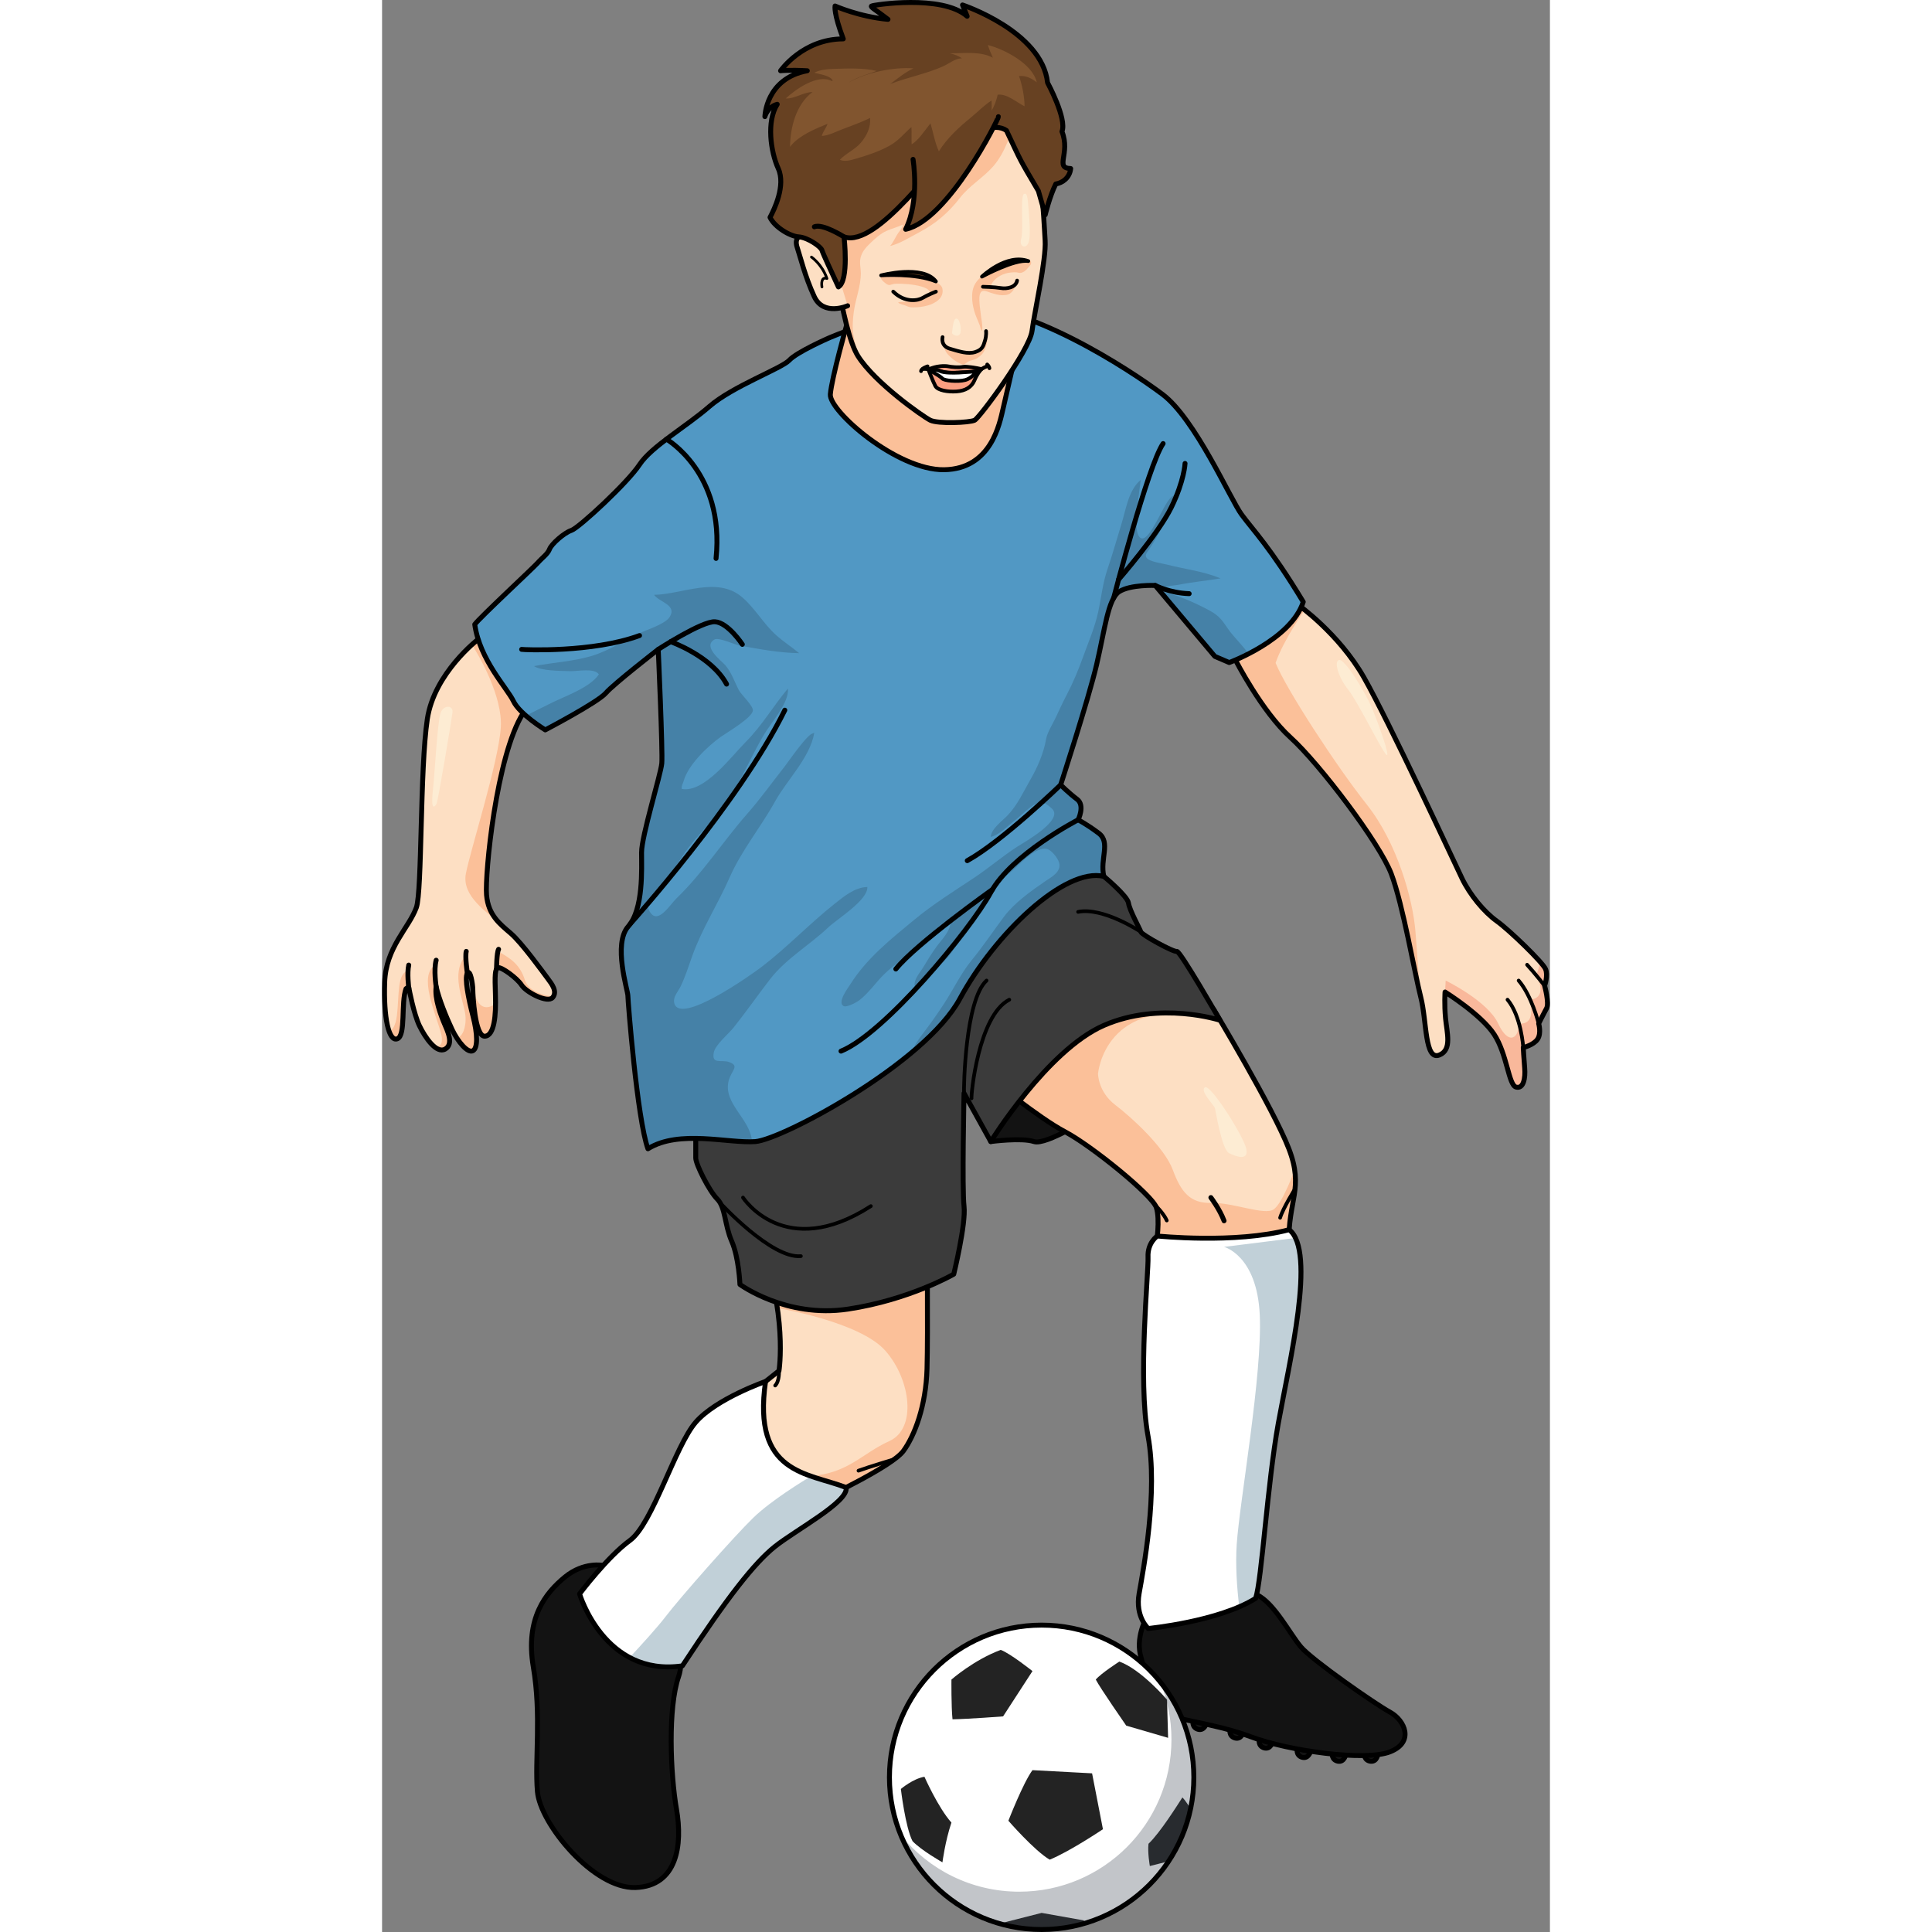 <?xml version="1.0" encoding="utf-8"?>
<!-- Created by: Science Figures, www.sciencefigures.org, Generator: Science Figures Editor -->
<!DOCTYPE svg PUBLIC "-//W3C//DTD SVG 1.1//EN" "http://www.w3.org/Graphics/SVG/1.1/DTD/svg11.dtd">
<svg version="1.1" id="Layer_1" xmlns="http://www.w3.org/2000/svg" xmlns:xlink="http://www.w3.org/1999/xlink" 
	 width="800px" height="800px" viewBox="0 0 236.988 392.046" enable-background="new 0 0 236.988 392.046"
	 xml:space="preserve">
<rect x="0" y="0" width="236.988" height="392.046" fill="#808080" stroke="none"/>
<g>
	<g>
		<path fill="#131313" stroke="#000000" stroke-linecap="round" stroke-linejoin="round" stroke-miterlimit="10" d="M199.46,355.866
			c-0.257-0.064-0.192,1.408,1.152,1.535c1.344,0.129,1.472-1.537,1.472-1.537L199.46,355.866z"/>
		<path fill="#131313" stroke="#000000" stroke-linecap="round" stroke-linejoin="round" stroke-miterlimit="10" d="
			M192.956,355.751c-0.249-0.088-0.324,1.385,1.003,1.639c1.326,0.254,1.61-1.395,1.61-1.395L192.956,355.751z"/>
		<path fill="#131313" stroke="#000000" stroke-linecap="round" stroke-linejoin="round" stroke-miterlimit="10" d="
			M185.851,354.886c-0.241-0.107-0.434,1.355,0.868,1.713c1.303,0.359,1.717-1.26,1.717-1.26L185.851,354.886z"/>
		<path fill="#131313" stroke="#000000" stroke-linecap="round" stroke-linejoin="round" stroke-miterlimit="10" d="
			M178.149,352.987c-0.242-0.107-0.429,1.355,0.874,1.709c1.304,0.354,1.713-1.266,1.713-1.266L178.149,352.987z"/>
		<path fill="#131313" stroke="#000000" stroke-linecap="round" stroke-linejoin="round" stroke-miterlimit="10" d="
			M172.221,350.974c-0.242-0.107-0.429,1.355,0.874,1.711c1.304,0.354,1.713-1.268,1.713-1.268L172.221,350.974z"/>
		<path fill="#131313" stroke="#000000" stroke-linecap="round" stroke-linejoin="round" stroke-miterlimit="10" d="
			M164.714,349.208c-0.242-0.107-0.429,1.355,0.874,1.709c1.304,0.354,1.713-1.266,1.713-1.266L164.714,349.208z"/>
		<path fill="#131313" d="M123.517,231.651c0,0,6.259-0.836,8.761,0c2.504,0.834,11.891-5.215,11.891-5.215l-14.185-15.646
			L123.517,231.651z"/>
		<path fill="#131313" d="M155.016,328.511c0,0-2.226,3.893-0.975,7.926c1.252,4.033-0.556,8.623,2.643,10.57
			c3.198,1.945,11.821,2.502,19.608,5.424c7.788,2.92,23.224,5.006,28.23,3.059c5.006-1.947,3.059-6.396,0-8.066
			c-3.059-1.668-15.804-10.568-18.054-13.211s-5.463-9.004-9.002-10.621C173.929,321.974,161.968,325.591,155.016,328.511z"/>
		<path fill="none" stroke="#000000" stroke-linecap="round" stroke-linejoin="round" stroke-miterlimit="10" d="M155.016,328.511
			c0,0-2.226,3.893-0.975,7.926c1.252,4.033-0.556,8.623,2.643,10.57c3.198,1.945,11.821,2.502,19.608,5.424
			c7.788,2.92,23.224,5.006,28.23,3.059c5.006-1.947,3.059-6.396,0-8.066c-3.059-1.668-15.804-10.568-18.054-13.211
			s-5.463-9.004-9.002-10.621C173.929,321.974,161.968,325.591,155.016,328.511z"/>
		<path fill="#131313" d="M44.888,317.663c0,0-3.906-0.834-7.8,2.365c-3.894,3.197-8.066,8.354-6.397,18.223
			c1.669,9.867,0.278,18.768,0.834,25.305c0.557,6.535,11.403,19.746,19.886,19.469c8.483-0.279,9.595-8.623,8.344-15.854
			s-1.784-20.582,0.43-26.979C62.397,333.794,56.303,320.304,44.888,317.663z"/>
		<path fill="none" stroke="#000000" stroke-linecap="round" stroke-linejoin="round" stroke-miterlimit="10" d="M44.888,317.663
			c0,0-3.906-0.834-7.8,2.365c-3.894,3.197-8.066,8.354-6.397,18.223c1.669,9.867,0.278,18.768,0.834,25.305
			c0.557,6.535,11.403,19.746,19.886,19.469c8.483-0.279,9.595-8.623,8.344-15.854s-1.784-20.582,0.43-26.979
			C62.397,333.794,56.303,320.304,44.888,317.663z"/>
		<path fill="#FDDFC3" d="M19.508,129.723c0,0-8.92,6.834-10.324,16.189c-1.521,10.136-1.044,34.978-2.221,38.235
			c-1.521,4.209-6.198,8.068-6.431,15.201c-0.235,7.133,0.818,12.127,2.571,11.441c1.754-0.684,0.703-7.35,1.754-10.156
			c0.702-0.584,0.637,0.098,0.637,0.098s0.929,4.984,2.076,7.383c1.147,2.398,3.476,5.805,5.249,4.762s0.453-3.684-0.208-5.248
			c-0.66-1.564-1.982-5.006-1.634-7.406c0.557,2.504,2.051,6.189,3.233,8.691c1.182,2.504,3.164,4.834,4.207,4.313
			s0.973-3.408,0.034-7.023c-0.939-3.615-1.738-7.719-1.147-8.691c0.592-0.975,1.113,2.225,1.113,3.303s0.417,9.49,2.399,9.455
			c1.981-0.033,2.329-4.311,2.19-8.377c-0.139-4.068-0.104-5.354,0.556-5.529c0.661-0.174,3.825,2.088,4.764,3.547
			c0.939,1.461,5.285,3.721,6.293,2.504c1.008-1.219-0.174-2.746-1.009-3.859s-5.249-7.232-7.475-9.145
			c-2.225-1.912-4.589-3.686-4.937-7.822c-0.348-4.138,1.957-28.251,7.427-36.863C28.327,133.748,19.508,129.723,19.508,129.723z"/>
		<g>
			<path fill="#FBC099" d="M10.635,212.419c0.745,0.6,1.506,0.857,2.186,0.457c1.773-1.043,0.453-3.684-0.208-5.248
				c-0.66-1.564-1.982-5.006-1.634-7.406c0.174,0.785,0.447,1.689,0.767,2.631c-0.362-1.969-0.616-4.234-0.886-7.016
				c-3.656,1.955,0.101,10.014,1.108,13.865C12.591,212.089,11.531,212.472,10.635,212.419z"/>
			<path fill="#FBC099" d="M28.975,198.858c-0.949-3.021-2.785-4.385-5.473-5.799c-0.421,0.738-0.271,1.981,0.031,3.317
				c0.011-0.004,0.02-0.01,0.031-0.014c0.661-0.174,3.825,2.088,4.764,3.547c0.939,1.461,5.285,3.721,6.293,2.504
				c0.056-0.068,0.104-0.139,0.147-0.209C32.787,202.077,29.681,201.11,28.975,198.858z"/>
			<path fill="#FBC099" d="M3.104,210.79c1.754-0.684,0.703-7.35,1.754-10.156c0.258-0.215,0.412-0.256,0.504-0.227
				c-0.043-1.195-0.058-2.336-0.033-3.326c-2.312,0.119-1.836,5.154-2.31,8.947c-0.278,2.221-0.961,3.035-1.558,3.332
				C1.891,210.509,2.448,211.046,3.104,210.79z"/>
			<path fill="#FBC099" d="M18.418,213.226c1.043-0.521,0.973-3.408,0.034-7.023c-0.939-3.615-1.738-7.719-1.147-8.691
				c0.27-0.443,0.524-0.018,0.722,0.676c-0.225-1.598-0.428-3.143-1.025-4.307c-3.202,3.557-0.428,9.067-0.094,12.149
				c0.249,2.295-0.641,4.75-1.846,4.436C16.198,212.278,17.598,213.634,18.418,213.226z"/>
			<path fill="#FBC099" d="M18.401,200.423c0.01,0.146,0.017,0.281,0.017,0.391c0,1.078,0.417,9.49,2.399,9.455
				c1.697-0.029,2.193-3.172,2.214-6.629c-1.137,0.9-2.646,1.256-3.657-0.486C18.9,202.333,18.61,201.397,18.401,200.423z"/>
		</g>
		<path fill="#FBC099" d="M21.199,181.587c-0.348-4.138,1.957-28.251,7.427-36.863c-0.3-10.976-9.118-15.001-9.118-15.001
			s-0.505,0.388-1.289,1.099c1.58,2.327,6.253,10.626,5.882,16.735c-0.423,6.991-6.258,25.21-7.101,29.765
			c-0.841,4.54,4.284,7.739,7.094,10.277C22.642,186.173,21.439,184.443,21.199,181.587z"/>
		<path fill="#FDDFC3" d="M173.178,133.928c0,0,5.34,10.458,11.181,15.743s18.079,21.416,20.442,27.675
			c2.364,6.258,4.729,20.165,5.98,25.032c1.251,4.867,0.745,12.992,3.814,11.691c2.539-1.076,1.491-4.465,1.213-7.385
			s-0.105-5.381-0.105-5.381s7.315,4.551,9.958,8.584c2.643,4.031,2.919,10.289,4.449,10.707s1.923-1.859,1.751-3.855
			c-0.171-1.996-0.285-4.162-0.285-4.162s2.109-0.514,2.907-1.711c0.799-1.197,0.219-3.148,0.219-3.148s1.036-2.098,1.606-3.123
			s-0.398-4.561-0.398-4.561s0.741-2.111,0.171-3.422s-7.243-7.811-9.865-9.691c-2.622-1.882-5.474-5.359-7.069-8.667
			c-1.597-3.307-14.798-31.816-19.908-40.786c-5.111-8.97-13.455-14.811-13.455-14.811S175.904,125.485,173.178,133.928z"/>
		<g>
			<path fill="#F9B89B" d="M230.11,220.595c1.53,0.418,1.923-1.859,1.751-3.855c-0.171-1.996-0.285-4.162-0.285-4.162
				s2.109-0.514,2.907-1.711c0.799-1.197,0.219-3.148,0.219-3.148s1.036-2.098,1.606-3.123s-0.398-4.561-0.398-4.561
				s0.741-2.111,0.171-3.422c-0.121-0.279-0.532-0.805-1.11-1.459c-0.085,1.061-0.536,2.031-0.771,2.75
				c1.574,3.035,0.958,4.693-1.212,4.961c0.761,4.131-0.495,4.93-2.349,4.854c0.146,2.854-2.012,4.609-4.145,0
				s-10.662-8.742-10.662-8.742l-0.13,2.328c0,0,7.315,4.551,9.958,8.584C228.304,213.919,228.58,220.177,230.11,220.595z"/>
			<path fill="#FBC099" d="M210.781,202.378c0.035,0.135,0.067,0.273,0.1,0.414c-0.458-2.697-0.648-7.049-1.177-13.696
				c-0.533-6.702-3.732-18.087-9.863-25.816c-6.131-7.73-16.393-23.457-18.525-28.761c1.6-4.637,5.9-10.767,5.901-10.768
				c-0.677-0.541-1.152-0.891-1.341-1.027c-2.071,1.007-4.273,2.076-6.486,3.149c-2.489,1.777-5.026,4.385-6.212,8.055
				c0,0,5.34,10.458,11.181,15.743s18.079,21.416,20.442,27.675C207.165,183.604,209.529,197.511,210.781,202.378z"/>
		</g>
		<path fill="none" stroke="#000000" stroke-linecap="round" stroke-linejoin="round" stroke-miterlimit="10" d="M19.508,129.723
			c0,0-8.92,6.834-10.324,16.189c-1.521,10.136-1.044,34.978-2.221,38.235c-1.521,4.209-6.198,8.068-6.431,15.201
			c-0.235,7.133,0.818,12.127,2.571,11.441c1.754-0.684,0.703-7.35,1.754-10.156c0.702-0.584,0.637,0.098,0.637,0.098
			s0.929,4.984,2.076,7.383c1.147,2.398,3.476,5.805,5.249,4.762s0.453-3.684-0.208-5.248c-0.66-1.564-1.982-5.006-1.634-7.406
			c0.557,2.504,2.051,6.189,3.233,8.691c1.182,2.504,3.164,4.834,4.207,4.313s0.973-3.408,0.034-7.023
			c-0.939-3.615-1.738-7.719-1.147-8.691c0.592-0.975,1.113,2.225,1.113,3.303s0.417,9.49,2.399,9.455
			c1.981-0.033,2.329-4.311,2.19-8.377c-0.139-4.068-0.104-5.354,0.556-5.529c0.661-0.174,3.825,2.088,4.764,3.547
			c0.939,1.461,5.285,3.721,6.293,2.504c1.008-1.219-0.174-2.746-1.009-3.859s-5.249-7.232-7.475-9.145
			c-2.225-1.912-4.589-3.686-4.937-7.822c-0.348-4.138,1.957-28.251,7.427-36.863C28.327,133.748,19.508,129.723,19.508,129.723z"/>
		<path fill="none" stroke="#000000" stroke-linecap="round" stroke-linejoin="round" stroke-miterlimit="10" d="M5.413,200.435
			c0,0-0.373-2.979,0-4.598"/>
		<path fill="none" stroke="#000000" stroke-linecap="round" stroke-linejoin="round" stroke-miterlimit="10" d="M10.978,200.222
			c0,0-0.536-3.396,0-5.373"/>
		<path fill="none" stroke="#000000" stroke-linecap="round" stroke-linejoin="round" stroke-miterlimit="10" d="M17.305,197.511
			c0,0-0.497-3.356-0.221-4.452"/>
		<path fill="none" stroke="#000000" stroke-linecap="round" stroke-linejoin="round" stroke-miterlimit="10" d="M23.23,196.634
			c0,0,0.018-3.288,0.413-3.999"/>
		<path fill="none" stroke="#000000" stroke-linecap="round" stroke-linejoin="round" stroke-miterlimit="10" d="M173.178,133.928
			c0,0,5.34,10.458,11.181,15.743s18.079,21.416,20.442,27.675c2.364,6.258,4.729,20.165,5.98,25.032
			c1.251,4.867,0.745,12.992,3.814,11.691c2.539-1.076,1.491-4.465,1.213-7.385s-0.105-5.381-0.105-5.381s7.315,4.551,9.958,8.584
			c2.643,4.031,2.919,10.289,4.449,10.707s1.923-1.859,1.751-3.855c-0.171-1.996-0.285-4.162-0.285-4.162s2.109-0.514,2.907-1.711
			c0.799-1.197,0.219-3.148,0.219-3.148s1.036-2.098,1.606-3.123s-0.398-4.561-0.398-4.561s0.741-2.111,0.171-3.422
			s-7.243-7.811-9.865-9.691c-2.622-1.882-5.474-5.359-7.069-8.667c-1.597-3.307-14.798-31.816-19.908-40.786
			c-5.111-8.97-13.455-14.811-13.455-14.811S175.904,125.485,173.178,133.928z"/>
		
			<path fill="none" stroke="#000000" stroke-width="0.75" stroke-linecap="round" stroke-linejoin="round" stroke-miterlimit="10" d="
			M231.576,212.577c0,0-0.396-6.379-3.194-9.719"/>
		
			<path fill="none" stroke="#000000" stroke-width="0.75" stroke-linecap="round" stroke-linejoin="round" stroke-miterlimit="10" d="
			M234.702,207.718c0,0-1.409-5.672-4.063-8.742"/>
		
			<path fill="none" stroke="#000000" stroke-width="0.75" stroke-linecap="round" stroke-linejoin="round" stroke-miterlimit="10" d="
			M235.91,200.034c0,0-1.93-2.5-3.556-4.262"/>
		<path fill="none" stroke="#000000" stroke-linecap="round" stroke-linejoin="round" stroke-miterlimit="10" d="M123.517,231.651
			c0,0,6.259-0.836,8.761,0c2.504,0.834,11.891-5.215,11.891-5.215l-14.185-15.646L123.517,231.651z"/>
		<path fill="#FDDFC3" d="M110.584,251.05c0,0,0.208,19.191,0,26.701c-0.209,7.51-2.503,13.559-4.798,16.688
			c-2.295,3.129-16.062,9.596-16.062,9.596s-18.671,1.037-16.271-20.234c7.092-5.631,7.092-5.631,7.092-5.631
			s1.877-11.682-4.172-27.119C92.644,235.405,110.584,251.05,110.584,251.05z"/>
		<path fill="#FBC099" d="M80.215,265.429L80.215,265.429c0.001,0,16.7,2.762,21.896,8.641c5.197,5.879,6.439,15.826,0.844,18.35
			c-5.595,2.525-8.256,6.5-15.982,7.111c-2.904,0.229-4.318,1.506-4.952,3.008c3.933,1.699,7.702,1.496,7.702,1.496
			s13.767-6.467,16.062-9.596c2.294-3.129,4.589-9.178,4.798-16.688c0.208-7.51,0-26.701,0-26.701s-1.937-1.68-5.1-3.389
			c-8.945,2.525-19.148,5.381-27.564,7.773C79.069,259.089,79.784,262.462,80.215,265.429z"/>
		<path fill="none" stroke="#000000" stroke-linecap="round" stroke-linejoin="round" stroke-miterlimit="10" d="M110.584,251.05
			c0,0,0.208,19.191,0,26.701c-0.209,7.51-2.503,13.559-4.798,16.688c-2.295,3.129-16.062,9.596-16.062,9.596
			s-18.671,1.037-16.271-20.234c7.092-5.631,7.092-5.631,7.092-5.631s1.877-11.682-4.172-27.119
			C92.644,235.405,110.584,251.05,110.584,251.05z"/>
		<path fill="#FDDFC3" d="M123.517,218.88c0,0,9.679,7.949,15.062,10.777c5.382,2.828,17.688,12.84,18.523,15.344
			c0.834,2.504,0,7.51,0,7.51s10.43,15.02,26.909,0c-0.209-8.971,3.129-11.264,0-19.4c-3.129-8.135-15.227-28.234-15.227-28.234
			l-17.523-9.104l-23.989,7.092L123.517,218.88z"/>
		<path fill="#FBC099" d="M185.185,237.39c-0.038,0.107-2.407,6.678-4.226,8c-1.834,1.334-8.334-1.418-12.669-1.293
			c-4.335,0.127-6.169-2.225-7.836-6.717s-8.169-10.494-11.669-13.162c-3.501-2.666-3.501-6.334-3.501-6.334
			s1.32-16.168,22.915-11.336c-13.413-10.17-30.498-5-30.498-5l-12.858,18.402c2.833,2.264,9.569,7.52,13.735,9.707
			c5.382,2.828,17.688,12.84,18.523,15.344c0.834,2.504,0,7.51,0,7.51s10.43,15.02,26.909,0
			C183.844,245.337,185.937,242.427,185.185,237.39z"/>
		<path fill="none" stroke="#000000" stroke-linecap="round" stroke-linejoin="round" stroke-miterlimit="10" d="M123.517,218.88
			c0,0,9.679,7.949,15.062,10.777c5.382,2.828,17.688,12.84,18.523,15.344c0.834,2.504,0,7.51,0,7.51s10.43,15.02,26.909,0
			c-0.209-8.971,3.129-11.264,0-19.4c-3.129-8.135-15.227-28.234-15.227-28.234l-17.523-9.104l-23.989,7.092L123.517,218.88z"/>
		<path fill="#3B3B3B" d="M146.463,177.832c0,0,4.798,3.963,5.006,5.423c0.209,1.461,2.295,5.216,2.504,5.841
			c0.208,0.626,6.675,4.172,7.301,3.963s8.761,13.977,8.761,13.977s-12.099-3.963-23.571,1.043s-22.946,23.572-22.946,23.572
			l-5.423-9.805c0,0-0.417,19.4,0,22.945c0.417,3.547-2.086,13.768-2.086,13.768s-8.97,5.215-21.486,7.092
			c-12.516,1.879-21.903-5.006-21.903-5.006s-0.208-5.424-1.668-8.762c-1.46-3.336-1.252-6.883-2.92-8.551
			c-1.669-1.67-4.381-7.094-4.381-8.346c0-1.25,0-10.012,0-10.012l39.222-47.979l35.249-5.215L146.463,177.832z"/>
		<path fill="none" stroke="#000000" stroke-linecap="round" stroke-linejoin="round" stroke-miterlimit="10" d="M146.463,177.832
			c0,0,4.798,3.963,5.006,5.423c0.209,1.461,2.295,5.216,2.504,5.841c0.208,0.626,6.675,4.172,7.301,3.963
			s8.761,13.977,8.761,13.977s-12.099-3.963-23.571,1.043s-22.946,23.572-22.946,23.572l-5.423-9.805c0,0-0.417,19.4,0,22.945
			c0.417,3.547-2.086,13.768-2.086,13.768s-8.97,5.215-21.486,7.092c-12.516,1.879-21.903-5.006-21.903-5.006
			s-0.208-5.424-1.668-8.762c-1.46-3.336-1.252-6.883-2.92-8.551c-1.669-1.67-4.381-7.094-4.381-8.346c0-1.25,0-10.012,0-10.012
			l39.222-47.979l35.249-5.215L146.463,177.832z"/>
		<path fill="#FFFFFF" d="M157.319,250.81c0,0-2.026,1.354-1.887,4.273c0.139,2.922-2.1,24.893-0.007,36.297
			s-0.966,27.256-1.801,31.984c-0.834,4.729,1.848,7.092,1.848,7.092s14.284-1.389,21.793-6.117
			c1.252-3.756,2.365-23.086,4.59-35.463c2.225-12.375,7.773-35.027,2.218-39.346C173.094,252.442,157.319,250.81,157.319,250.81z"
			/>
		<path fill="#C1D0D8" d="M170.858,253.021c0,0,6.689,1.697,7.248,13.824c0.56,12.127-4.097,37.836-4.679,46.568
			c-0.27,4.027,0.028,8.727,0.516,12.645c1.194-0.518,2.319-1.088,3.322-1.719c1.252-3.756,2.365-23.086,4.59-35.463
			c2.016-11.215,6.761-30.865,3.5-37.67L170.858,253.021z"/>
		<path fill="none" stroke="#000000" stroke-linecap="round" stroke-linejoin="round" stroke-miterlimit="10" d="M157.319,250.81
			c0,0-2.026,1.354-1.887,4.273c0.139,2.922-2.1,24.893-0.007,36.297s-0.966,27.256-1.801,31.984
			c-0.834,4.729,1.848,7.092,1.848,7.092s14.284-1.389,21.793-6.117c1.252-3.756,2.365-23.086,4.59-35.463
			c2.225-12.375,7.773-35.027,2.218-39.346C173.094,252.442,157.319,250.81,157.319,250.81z"/>
		<path id="changecolor" fill="#5198C4" d="M90.487,68.667c0,0-6.332,2.786-7.852,4.432c-1.52,1.646-11.521,5.298-16.207,9.377
			c-4.685,4.08-11.777,8.132-14.184,11.805s-12.299,12.836-13.819,13.343c-1.52,0.507-4.053,2.787-4.433,3.8
			c-0.38,1.013-1.52,1.772-2.406,2.786c-0.887,1.014-11.764,11.104-12.777,12.498c1.013,7.218,6.584,12.917,7.852,15.577
			c1.267,2.66,6.458,5.826,6.458,5.826s10.639-5.573,12.285-7.472s10.638-8.864,10.638-8.864s0.931,20.819,0.722,23.113
			c-0.208,2.295-4.106,14.758-4.106,18.096c0,3.337,0.417,11.473-2.711,15.019c-3.129,3.545-0.066,12.987-0.066,14.03
			s1.885,25.031,4.071,31.08c6.358-3.963,16.371-1.043,21.795-1.459c5.423-0.418,34.418-15.854,41.511-28.996
			c7.093-13.142,21.277-26.701,29.204-24.823c-0.835-3.547,1.46-6.884-1.043-8.762c-2.504-1.877-4.172-2.712-4.172-2.712
			s1.46-2.92-0.209-4.172c-1.669-1.251-3.338-2.92-3.338-2.92s5.633-17.314,7.302-24.406c1.668-7.092,2.294-13.35,4.589-14.811
			c2.294-1.46,7.301-1.251,7.301-1.251l12.099,14.394l2.921,1.251c0,0,12.516-4.589,15.019-12.308
			c-6.675-11.056-10.222-14.602-12.516-17.73c-2.295-3.129-9.387-19.4-16.063-24.406c-6.675-5.006-27.952-18.982-41.719-17.939
			C102.866,63.103,90.487,68.667,90.487,68.667z"/>
		<path opacity="0.15" d="M171.657,127.598c-1.123-1.623-1.74-2.621-3.633-3.648c-2.58-1.399-5.637-2.799-8.467-3.553
			c-0.797-0.212-2.048-0.239-1.3-0.965c0.541-0.526,2.687-0.632,3.391-0.772c2.782-0.554,5.761-0.833,8.497-1.291
			c-3.512-1.472-7.144-1.839-10.814-2.789c-0.897-0.232-3.583-0.581-4.163-1.348c-0.429-0.567-0.046-0.956,0.332-1.522
			c1.067-1.6,2.094-3.214,2.817-5.048c0.779-1.969,2.637-4.008,2.436-6.186c-1.281,0.482-2.519,3.479-3.183,4.596
			c-0.599,1.007-2.712,5.535-3.942,3.806c-0.887-1.247-0.472-4.332-0.352-5.739c0.164-1.927,0.422-3.88,0.675-5.759
			c-2.479,2.031-3.006,6.015-3.9,8.898c-0.951,3.066-1.798,6.158-2.839,9.196c-0.975,2.839-1.269,5.798-1.9,8.717
			c-0.692,3.193-1.97,6.059-3.063,9.111c-0.938,2.624-1.998,5.162-3.287,7.63c-0.804,1.54-1.538,3.116-2.268,4.692
			c-0.638,1.377-1.701,2.932-1.964,4.428c-0.49,2.795-1.716,5.636-3.176,8.164c-1.468,2.545-2.564,5.076-4.612,7.232
			c-1.037,1.093-3.329,2.718-3.428,4.369c1.638-0.301,3.499-2.28,4.814-3.271c1.403-1.057,3.289-3.208,4.995-3.677
			c0.889-0.245,1.975,0.608,2.637,1.25c2.385,2.316-5.53,6.707-7.057,7.691c-3.055,1.967-5.804,4.358-8.839,6.365
			c-4.079,2.698-8.244,5.31-12.022,8.427c-4.775,3.94-9.685,7.831-13.027,13.136c-0.448,0.713-2.674,3.621-1.406,4.395
			c0.641,0.391,2.724-0.764,3.199-1.127c1.946-1.486,3.409-3.701,5.162-5.396c1.82-1.762,3.962-3.117,5.876-4.766
			c1.581-1.363,2.947-2.929,4.516-4.301c0.703-0.614,1.917-1.938,2.967-1.718c0.258,1.877-1.838,3.92-2.825,5.277
			c-0.99,1.357-1.81,2.723-2.675,4.163c-0.657,1.094-1.997,2.484-1.752,3.861c1.86-0.361,3.881-3.131,5.256-4.359
			c1.943-1.741,3.374-4.071,4.626-6.34c1.258-2.278,2.748-4.495,4.325-6.566c0.833-1.094,1.392-2.294,2.346-3.305
			c1.288-1.364,2.799-2.384,4.139-3.661c1.304-1.243,3.994-4.006,6.066-3.641c0.962,0.17,2.26,1.812,2.542,2.779
			c0.555,1.896-1.633,2.979-2.877,3.836c-2.898,1.995-6.214,4.351-8.329,7.187c-2.208,2.96-4.198,5.945-6.535,8.801
			c-2.137,2.609-3.688,5.867-5.528,8.703c-1.456,2.242-2.992,4.398-4.617,6.51c-0.795,1.033-1.582,2.297-2.103,3.578
			c4.314-3.598,7.921-7.381,9.87-10.992c7.093-13.142,21.277-26.701,29.204-24.823c-0.835-3.547,1.46-6.884-1.043-8.762
			c-2.504-1.877-4.172-2.712-4.172-2.712s1.46-2.92-0.209-4.172c-1.669-1.251-3.338-2.92-3.338-2.92s5.633-17.314,7.302-24.406
			c1.668-7.092,2.294-13.35,4.589-14.811c2.294-1.46,7.301-1.251,7.301-1.251l12.099,14.394l2.921,1.251
			c0,0,1.671-0.614,3.911-1.767C174.585,130.867,172.863,129.34,171.657,127.598z"/>
		<path opacity="0.15" d="M77.113,196.134c-2.083,1.602-16.916,12.152-17.839,7.32c-0.232-1.217,0.818-2.271,1.3-3.266
			c0.962-1.984,1.619-4.096,2.358-6.168c2.001-5.606,5.216-10.534,7.593-15.955c2.396-5.465,6.321-10.192,9.2-15.397
			c2.422-4.381,7.083-8.875,7.974-13.913c-0.107-0.08-0.185-0.05-0.231,0.089c-0.955-0.223-5.18,5.946-5.771,6.694
			c-2.516,3.189-4.864,6.49-7.55,9.543c-4.931,5.606-9.035,12.052-14.431,17.245c-1.233,1.187-3.565,5.078-5.172,2.993
			c-1.462-1.896,0.239-3.066,1.342-4.248c2.59-2.774,3.997-6.117,6.353-9.135c2.96-3.793,6.676-7.194,9.106-11.334
			c2.237-3.809,3.962-7.894,6.251-11.688c1.375-2.278,5.073-6.409,4.759-9.198c-2.961,3.533-5.269,7.562-8.586,10.869
			c-2.763,2.755-8.397,10.399-12.958,9.504c-0.074-0.735,0.217-0.983,0.398-1.632c0.913-3.254,4.863-7.05,7.549-8.95
			c1.239-0.876,6.356-3.847,6.493-5.331c0.088-0.939-2.364-3.213-2.828-4.09c-0.921-1.74-1.475-3.605-2.804-5.136
			c-0.725-0.836-4.681-3.746-2.164-5.184c0.863-0.493,4.169,1.08,5.184,1.256c4.02,0.695,7.825,1.455,12.001,1.519
			c-1.515-1.253-3.206-2.343-4.683-3.664c-2.526-2.258-4.297-5.491-6.93-7.722c-5.048-4.276-12.132-0.549-17.833-0.448
			c1.022,1.481,4.727,2.027,3.173,4.489c-0.908,1.439-4.571,2.556-5.997,3.239c-3.276,1.57-6.413,3.654-9.899,4.688
			c-3.738,1.109-7.823,1.309-11.649,2.048c1.565,1.007,5.396,0.949,7.325,1.023c1.475,0.057,4.935-0.719,5.848,0.654
			c-1.915,2.816-7.205,4.518-10.112,6.034c-1.507,0.786-3.169,1.502-4.651,2.383c1.838,1.59,3.89,2.842,3.89,2.842
			s10.639-5.573,12.285-7.472s10.638-8.864,10.638-8.864s0.931,20.819,0.722,23.113c-0.208,2.295-4.106,14.758-4.106,18.096
			c0,3.337,0.417,11.473-2.711,15.019c-3.129,3.545-0.066,12.987-0.066,14.03s1.885,25.031,4.071,31.08
			c6.103-3.803,15.559-1.275,21.106-1.434c-0.234-4.588-5.892-7.693-4.738-12.326c0.536-2.15,2.31-2.998,0.162-3.814
			c-1.589-0.605-3.613,0.568-3.185-1.902c0.279-1.609,3.002-3.828,3.993-5.066c2.571-3.215,4.92-6.602,7.437-9.855
			c3.276-4.236,8-6.897,11.851-10.554c1.776-1.686,8.035-5.49,7.894-8.168c-2.539,0.066-4.716,1.884-6.634,3.405
			C86.757,187.425,82.28,192.163,77.113,196.134z"/>
		<path fill="none" stroke="#000000" stroke-linecap="round" stroke-linejoin="round" stroke-miterlimit="10" d="M90.487,68.667
			c0,0-6.332,2.786-7.852,4.432c-1.52,1.646-11.521,5.298-16.207,9.377c-4.685,4.08-11.777,8.132-14.184,11.805
			s-12.299,12.836-13.819,13.343c-1.52,0.507-4.053,2.787-4.433,3.8c-0.38,1.013-1.52,1.772-2.406,2.786
			c-0.887,1.014-11.764,11.104-12.777,12.498c1.013,7.218,6.584,12.917,7.852,15.577c1.267,2.66,6.458,5.826,6.458,5.826
			s10.639-5.573,12.285-7.472s10.638-8.864,10.638-8.864s0.931,20.819,0.722,23.113c-0.208,2.295-4.106,14.758-4.106,18.096
			c0,3.337,0.417,11.473-2.711,15.019c-3.129,3.545-0.066,12.987-0.066,14.03s1.885,25.031,4.071,31.08
			c6.358-3.963,16.371-1.043,21.795-1.459c5.423-0.418,34.418-15.854,41.511-28.996c7.093-13.142,21.277-26.701,29.204-24.823
			c-0.835-3.547,1.46-6.884-1.043-8.762c-2.504-1.877-4.172-2.712-4.172-2.712s1.46-2.92-0.209-4.172
			c-1.669-1.251-3.338-2.92-3.338-2.92s5.633-17.314,7.302-24.406c1.668-7.092,2.294-13.35,4.589-14.811
			c2.294-1.46,7.301-1.251,7.301-1.251l12.099,14.394l2.921,1.251c0,0,12.516-4.589,15.019-12.308
			c-6.675-11.056-10.222-14.602-12.516-17.73c-2.295-3.129-9.387-19.4-16.063-24.406c-6.675-5.006-27.952-18.982-41.719-17.939
			C102.866,63.103,90.487,68.667,90.487,68.667z"/>
		<path fill="#FBC099" d="M94.271,65.984c0,0-3.028,10.7-3.307,14.037c-0.278,3.337,13.49,15.437,23.085,15.297
			c9.595-0.139,11.277-9.457,11.966-12.377c0.688-2.92,1.787-7.757,1.787-7.757L94.271,65.984z"/>
		<path fill="none" stroke="#000000" stroke-linecap="round" stroke-linejoin="round" stroke-miterlimit="10" d="M94.271,65.984
			c0,0-3.028,10.7-3.307,14.037c-0.278,3.337,13.49,15.437,23.085,15.297c9.595-0.139,11.277-9.457,11.966-12.377
			c0.688-2.92,1.787-7.757,1.787-7.757L94.271,65.984z"/>
		<path fill="#FDDFC3" d="M90.607,44.877c0,0,2.531,21.909,5.951,27.354c3.42,5.446,13.171,12.284,14.691,13.044
			s7.979,0.507,8.992,0c1.013-0.506,11.144-14.184,11.65-18.109c0.507-3.926,2.913-14.563,2.659-18.363
			c-0.253-3.8-0.76-21.149-5.445-25.582s-20.389-3.799-29.127,3.799C91.24,34.619,89.415,36.293,90.607,44.877z"/>
		<path fill="#FBC099" d="M128.276,23.796c-0.134-1.054-0.71-1.829-1.982-2.042c-1.081-0.182-2.206,0.302-3.223,0.577
			c-2.21,0.597-4.258,1.551-6.347,2.471c-3.922,1.728-7.945,3.244-11.885,4.936c-2.4,1.031-4.656,2.292-7.016,3.401
			c-3.798,1.785-6.353,4.633-6.912,8.854c-0.52,3.932,1.55,7.301,1.747,11.083c0.081,1.564-0.021,3.152-0.124,4.741
			c0.929,5.167,2.142,10.555,3.53,13.457c0.092,0,0.103,0.14,0.148,0.007c-0.025-1.155-0.39-2.192-0.569-3.326
			c-0.24-1.513-0.124-3.149,0.078-4.657c0.358-2.679,1.451-5.211,1.429-7.899c-0.009-1.063-0.305-2.068-0.046-3.125
			c0.288-1.174,1.019-2.006,1.868-2.833c0.961-0.936,2.163-2.048,3.405-2.595c1.081-0.477,2.259-0.771,3.307-1.271
			c-0.076,0.615-0.545,1.159-0.9,1.645c-0.608,0.834-1.001,1.962-1.711,2.702c2.026-0.481,4.035-1.795,5.874-2.752
			c3.34-1.739,6.006-4.017,8.305-6.999c1.928-2.5,4.728-4.088,6.778-6.437c1.264-1.448,2.157-3.181,2.905-4.939
			C127.598,27.238,128.498,25.538,128.276,23.796z"/>
		<path fill="#FBC099" d="M113.95,68.782c0,1.065,0.029,2.152,0.762,3.007c0.775,0.905,1.806,1.697,2.927,2.118
			c0.559,0.21,0.836-0.258,1.281-0.514c0.581-0.335,1.245-0.317,1.83-0.699c0.706-0.461,1.265-0.975,1.578-1.786
			c0.22-0.569,0.671-1.796,0.37-2.376c-0.203,0.139-0.287,0.542-0.387,0.765c-0.135,0.309-0.299,0.656-0.502,0.931
			c-0.479,0.651-1.032,0.844-1.795,0.991c-0.677,0.13-1.432,0.193-2.128,0.163c-0.593-0.026-1.225-0.25-1.787-0.424
			c-0.559-0.174-1.138-0.34-1.53-0.811c-0.138-0.166-0.766-1.128-0.65-1.331"/>
		<path fill="#FBC099" d="M119.736,59.982c-0.001,0.044-0.002,0.089-0.002,0.135c-0.008,1.052,0.145,1.956,0.424,2.965
			c0.278,1.003,0.75,1.945,1.122,2.912c0.097,0.249,0.197,1.046,0.428,1.132c0.173-0.273,0.097-0.893,0.075-1.216
			c-0.045-0.653-0.205-1.31-0.267-1.965c-0.076-0.81-0.229-1.611-0.28-2.423c-0.039-0.621-0.137-1.845,0.365-2.325
			c0.427-0.409,1.258,0,1.717,0.148c0.852,0.275,1.717,0.561,2.623,0.559c0.713-0.001,1.327-0.113,1.842-0.65
			c0.215-0.226,0.516-0.595,0.556-0.9c-0.354-0.158-0.946-0.016-1.337-0.035c-0.461-0.023-0.924-0.074-1.387-0.092
			c-0.468-0.018-0.928-0.059-1.391-0.15c-0.455-0.09-0.767-0.171-0.436-0.659c0.842-1.24,2.357-1.998,3.834-2.127
			c0.363-0.032,0.772-0.066,1.141-0.031c0.252,0.024,0.481,0.143,0.748,0.122c0.604-0.049,1.17-0.523,1.525-0.98
			c0.33-0.422,1.033-0.955,0.478-1.49c-0.632-0.608-2.246-0.146-2.96-0.016c-2.506,0.455-5.239,1.692-7.137,3.414
			C120.252,57.367,119.774,58.459,119.736,59.982z"/>
		<path fill="#FBC099" d="M113.691,58.508c-0.296-1.359-3.806-2.308-5.349-2.571c-1.683-0.287-3.501-0.22-5.199-0.127
			c-0.414,0.022-1.466-0.059-1.802,0.259c-0.44,0.416,0.42,1.086,0.692,1.31c0.722,0.594,0.885,0.512,1.674,0.265
			c0.857-0.269,8.468,0.083,7.315,2.164c-0.336,0.607-1.62,1.042-2.255,1.184c-0.831,0.187-1.685,0.174-2.529,0.229
			c-0.508,0.034-1.033,0.001-1.519,0.141c0.413,0.447,1.101,0.441,1.621,0.689c0.483,0.23,0.816,0.314,1.368,0.319
			c1.016,0.008,2.043-0.108,3.021-0.385C112.333,61.53,114.111,60.435,113.691,58.508z"/>
		<path fill="none" stroke="#000000" stroke-linecap="round" stroke-linejoin="round" stroke-miterlimit="10" d="M90.607,44.877
			c0,0,2.531,21.909,5.951,27.354c3.42,5.446,13.171,12.284,14.691,13.044s7.979,0.507,8.992,0
			c1.013-0.506,11.144-14.184,11.65-18.109c0.507-3.926,2.913-14.563,2.659-18.363c-0.253-3.8-0.76-21.149-5.445-25.582
			s-20.389-3.799-29.127,3.799C91.24,34.619,89.415,36.293,90.607,44.877z"/>
		<path fill="#FFFFFF" d="M77.817,280.333c0,0-9.996,3.467-14.168,8.266c-4.172,4.797-8.761,20.65-13.35,23.988
			s-10.221,10.848-10.221,10.848s5.006,16.896,20.86,14.602c9.178-13.977,14.602-20.859,18.773-24.197
			c4.172-3.338,15.12-9.174,14.444-11.992C86.386,298.819,75.089,299.188,77.817,280.333z"/>
		<path fill="#C1D0D8" d="M87.044,299.556c-1.266,0.756-8.034,4.861-11.693,8.41c-3.888,3.77-14.842,16.191-17.766,20.014
			c-1.708,2.234-4.944,5.787-7.346,8.361c2.834,1.508,6.357,2.324,10.698,1.695c9.178-13.977,14.602-20.859,18.773-24.197
			c4.172-3.338,15.12-9.174,14.444-11.992C91.936,300.981,89.43,300.394,87.044,299.556z"/>
		<path fill="none" stroke="#000000" stroke-linecap="round" stroke-linejoin="round" stroke-miterlimit="10" d="M77.817,280.333
			c0,0-9.996,3.467-14.168,8.266c-4.172,4.797-8.761,20.65-13.35,23.988s-10.221,10.848-10.221,10.848s5.006,16.896,20.86,14.602
			c9.178-13.977,14.602-20.859,18.773-24.197c4.172-3.338,15.12-9.174,14.444-11.992C86.386,298.819,75.089,299.188,77.817,280.333z
			"/>
		<path fill="none" stroke="#000000" stroke-linecap="round" stroke-linejoin="round" stroke-miterlimit="10" d="M141.248,166.358
			c0,0-13.49,6.954-17.731,14.741c-4.241,7.788-21.625,28.657-30.386,32.2"/>
		<path fill="none" stroke="#000000" stroke-linecap="round" stroke-linejoin="round" stroke-miterlimit="10" d="M123.871,180.49
			c0,0-15.442,10.958-19.615,16.144"/>
		<path fill="none" stroke="#000000" stroke-linecap="round" stroke-linejoin="round" stroke-miterlimit="10" d="M137.701,159.267
			c0,0-11.824,11.432-18.95,15.381"/>
		<path fill="none" stroke="#000000" stroke-linecap="round" stroke-linejoin="round" stroke-miterlimit="10" d="M50.364,187.467
			c0,0,22.046-24.445,31.364-43.358"/>
		<path fill="none" stroke="#000000" stroke-linecap="round" stroke-linejoin="round" stroke-miterlimit="10" d="M148.453,121.362
			c0,0,6.979-26.9,10.039-31.35"/>
		<path fill="none" stroke="#000000" stroke-linecap="round" stroke-linejoin="round" stroke-miterlimit="10" d="M149.452,117.604
			c0,0,8.066-9.236,10.709-14.66c2.643-5.423,2.781-8.9,2.781-8.9"/>
		<path fill="none" stroke="#000000" stroke-linecap="round" stroke-linejoin="round" stroke-miterlimit="10" d="M156.893,118.798
			c0,0,2.851,1.53,6.884,1.669"/>
		<path fill="none" stroke="#000000" stroke-linecap="round" stroke-linejoin="round" stroke-miterlimit="10" d="M56.043,131.772
			c0,0,8.858-5.742,11.5-5.604c2.642,0.139,5.563,4.589,5.563,4.589"/>
		<path fill="none" stroke="#000000" stroke-linecap="round" stroke-linejoin="round" stroke-miterlimit="10" d="M58.565,130.212
			c0,0,8.282,2.91,11.342,8.611"/>
		<path fill="none" stroke="#000000" stroke-linecap="round" stroke-linejoin="round" stroke-miterlimit="10" d="M28.327,131.772
			c0.417,0.098,14.462,0.692,23.919-2.803"/>
		<path fill="none" stroke="#000000" stroke-linecap="round" stroke-linejoin="round" stroke-miterlimit="10" d="M57.701,89.119
			c0,0,11.879,6.814,10.072,24.197"/>
		<path fill="#FDDFC3" d="M94.475,62.047c0,0-4.902,2.19-6.779-1.877c-1.877-4.067-2.816-8.031-3.442-9.908s0.208-2.712,2.607-2.712
			s4.882,5.555,4.882,5.555"/>
		<path fill="none" stroke="#000000" stroke-linecap="round" stroke-linejoin="round" stroke-miterlimit="10" d="M94.475,62.047
			c0,0-4.902,2.19-6.779-1.877c-1.877-4.067-2.816-8.031-3.442-9.908s0.208-2.712,2.607-2.712s4.882,5.555,4.882,5.555"/>
		<path fill="#674122" d="M93.745,48.071c0,0,1.056,8.834-1.141,10.154c-1.258-2.749-3.127-6.712-3.34-7.442
			c-0.212-0.73-2.911-2.607-4.691-2.712c-1.779-0.104-4.909-1.981-5.847-3.963c0.834-1.564,3.233-6.466,1.669-9.908
			s-2.399-9.596-0.209-13.038c-1.981,0.521-2.503,2.503-2.503,2.503s0.158-7.742,8.606-9.307c-3.651-0.208-5.424,0-5.424,0
			s4.485-6.466,12.725-6.466c-1.982-5.215-1.669-6.675-1.669-6.675s4.902,2.19,10.743,2.712c-2.399-1.877-3.651-2.503-3.338-2.712
			s14.289-2.399,19.4,2.086c-0.939-2.294-0.939-2.294-0.939-2.294s16.113,5.343,17.26,15.773c0,0,3.963,7.301,2.92,9.908
			c1.773,4.485-1.564,7.405,1.773,7.51c-0.208,1.877-1.669,2.92-3.024,3.129c-1.252,2.503-2.146,6.258-2.146,6.258l-1.389-4.848
			c0,0-3.982-6.845-6.479-12.257c-2.398-1.669-6.361,0.208-10.012,2.816C113.041,31.905,100.524,50.366,93.745,48.071z"/>
		<path fill="none" stroke="#000000" stroke-linecap="round" stroke-linejoin="round" stroke-miterlimit="10" d="M93.745,48.071
			c0,0,1.056,8.834-1.141,10.154c-1.258-2.749-3.127-6.712-3.34-7.442c-0.212-0.73-2.911-2.607-4.691-2.712
			c-1.779-0.104-4.909-1.981-5.847-3.963c0.834-1.564,3.233-6.466,1.669-9.908s-2.399-9.596-0.209-13.038
			c-1.981,0.521-2.503,2.503-2.503,2.503s0.158-7.742,8.606-9.307c-3.651-0.208-5.424,0-5.424,0s4.485-6.466,12.725-6.466
			c-1.982-5.215-1.669-6.675-1.669-6.675s4.902,2.19,10.743,2.712c-2.399-1.877-3.651-2.503-3.338-2.712s14.289-2.399,19.4,2.086
			c-0.939-2.294-0.939-2.294-0.939-2.294s16.113,5.343,17.26,15.773c0,0,3.963,7.301,2.92,9.908c1.773,4.485-1.564,7.405,1.773,7.51
			c-0.208,1.877-1.669,2.92-3.024,3.129c-1.252,2.503-2.146,6.258-2.146,6.258l-1.389-4.848c-4.02-6.807-3.34-5.617-6.479-12.257
			c-2.398-1.669-6.361,0.208-10.012,2.816C113.041,31.905,100.524,50.366,93.745,48.071z"/>
		<g>
			<path fill="#FB9F81" d="M110.856,74.978c0,0,0.944,2.452,1.42,3.354c0.476,0.903,2.588,1.22,4.287,1.103
				c1.83-0.125,3.059-0.877,3.636-2.231c0.576-1.354,1.105-1.954,1.455-2.318c-1.105-0.238-3.07-0.585-3.813-0.439
				c-0.85,0.167-2.231,0.043-2.933-0.104C114.207,74.196,112.369,74.231,110.856,74.978z"/>
			
				<path fill="none" stroke="#000000" stroke-width="0.75" stroke-linecap="round" stroke-linejoin="round" stroke-miterlimit="10" d="
				M109.735,74.863c0,0,1.97-0.056,3.688,0.479c1.717,0.535,3.632,0.226,4.279,0.226s2.843,0,3.575-0.451
				c0.731-0.45,1.322-0.816,1.717-0.816"/>
			
				<path fill="none" stroke="#000000" stroke-width="0.75" stroke-linecap="round" stroke-linejoin="round" stroke-miterlimit="10" d="
				M122.797,73.962c0,0,0.395,0.338,0.45,0.76"/>
			
				<path fill="none" stroke="#000000" stroke-width="0.75" stroke-linecap="round" stroke-linejoin="round" stroke-miterlimit="10" d="
				M110.692,74.342c0,0-1.294,0.408-1.322,0.972"/>
			
				<path fill="none" stroke="#000000" stroke-width="0.75" stroke-linecap="round" stroke-linejoin="round" stroke-miterlimit="10" d="
				M113.742,68.41c0,0-0.47,1.773,1.46,2.347s3.703,1.147,5.163,0.678c1.46-0.47,1.648-1.21,1.98-2.305s0.217-1.941,0.217-1.941"/>
			
				<path fill="none" stroke="#000000" stroke-width="0.75" stroke-linecap="round" stroke-linejoin="round" stroke-miterlimit="10" d="
				M112.386,59.179c0,0-1.703,0.678-2.651,1.251c-0.947,0.574-3.607,1.095-6.006-1.251"/>
			
				<path fill="none" stroke="#000000" stroke-width="0.75" stroke-linecap="round" stroke-linejoin="round" stroke-miterlimit="10" d="
				M121.93,58.188c0,0,2.347,0.052,3.598,0.261c1.252,0.208,3.077-0.104,3.338-1.513"/>
			
				<path fill="#674122" stroke="#000000" stroke-width="0.75" stroke-linecap="round" stroke-linejoin="round" stroke-miterlimit="10" d="
				M101.273,55.881c0,0,6.939-0.498,11.113,1.226C109.735,53.62,101.273,55.881,101.273,55.881z"/>
			
				<path fill="#674122" stroke="#000000" stroke-width="0.75" stroke-linecap="round" stroke-linejoin="round" stroke-miterlimit="10" d="
				M121.734,56.133c0,0,4.953-4.766,9.408-3.15C128.34,52.528,121.734,56.133,121.734,56.133z"/>
			
				<path fill="#FFFFFF" stroke="#000000" stroke-width="0.75" stroke-linecap="round" stroke-linejoin="round" stroke-miterlimit="10" d="
				M110.692,74.886c0,0,2.635,1.466,3,1.917c0.364,0.452,3.108,0.702,4.594,0.326c1.486-0.376,2.339-1.78,2.339-1.78
				s-2.456,0.208-3.61,0.257s-3.003,0.077-3.809-0.328C112.402,74.873,110.692,74.886,110.692,74.886z"/>
			
				<path fill="none" stroke="#000000" stroke-width="0.75" stroke-linecap="round" stroke-linejoin="round" stroke-miterlimit="10" d="
				M110.856,74.978c0,0,0.944,2.452,1.42,3.354c0.476,0.903,2.588,1.22,4.287,1.103c1.83-0.125,3.059-0.877,3.636-2.231
				c0.576-1.354,1.105-1.954,1.455-2.318c-1.105-0.238-3.07-0.585-3.813-0.439c-0.85,0.167-2.231,0.043-2.933-0.104
				C114.207,74.196,112.369,74.231,110.856,74.978z"/>
		</g>
		<g>
			<path fill="#674122" d="M125.068,23.676c0.084,0.368-10.153,20.967-18.821,22.851c2.899-5.838,1.5-14.189,1.5-14.189"/>
			<path fill="none" stroke="#000000" stroke-linecap="round" stroke-linejoin="round" stroke-miterlimit="10" d="M125.068,23.676
				c0.084,0.368-10.153,20.967-18.821,22.851c2.899-5.838,1.5-14.189,1.5-14.189"/>
		</g>
		<path fill="none" stroke="#000000" stroke-linecap="round" stroke-linejoin="round" stroke-miterlimit="10" d="M93.745,48.071
			c0,0-4.371-2.774-6.02-2.048"/>
		
			<path fill="none" stroke="#000000" stroke-width="0.55" stroke-linecap="round" stroke-linejoin="round" stroke-miterlimit="10" d="
			M87.132,52.161c0,0,2.138,1.452,3.148,4.355c-1.168-0.396-1.127,1.042-1.016,1.709"/>
		<circle fill="#FFFFFF" cx="133.842" cy="360.659" r="30.886"/>
		<g>
			<path fill="#232323" d="M115.541,340.821c0,0-0.053,5.482,0.215,8.063c3.277-0.055,10.265-0.592,10.265-0.592l5.963-9.189
				c0,0-4.514-3.602-6.447-4.301C120.055,336.843,115.541,340.821,115.541,340.821z"/>
			<path fill="#232323" d="M149.613,337.169c0,0-3.706,2.365-4.782,3.654c0.807,1.611,6.18,9.35,6.18,9.35l8.492,2.473l-0.215-7.738
				C159.288,344.907,154.075,338.78,149.613,337.169z"/>
			<path fill="#232323" d="M131.984,359.204l12.095,0.645l2.202,11.34c0,0-6.717,4.514-10.802,6.18
				c-3.116-1.826-8.384-7.9-8.384-7.9S130.104,361.731,131.984,359.204z"/>
			<path fill="#232323" d="M125.306,390.341c2.712,0.779,5.574,1.205,8.536,1.205c2.887,0,5.676-0.404,8.326-1.145l0.275-0.703
				l-8.602-1.529L125.306,390.341z"/>
			<path fill="#232323" d="M110.06,360.546c0,0,2.785,6.287,5.477,9.299c-1.284,3.816-1.823,8.063-1.823,8.063
				s-4.297-2.42-6.072-4.301c-1.452-2.795-2.365-10.586-2.365-10.586S107.749,360.923,110.06,360.546z"/>
			<path fill="#232323" d="M164.181,367.374c0.036-0.168-1.075-1.936-1.773-2.635c-0.913,1.398-4.461,7.094-6.88,9.404
				c-0.213,1.775,0.27,4.516,0.27,4.516l4.03-1.021C159.827,377.638,162.515,374.897,164.181,367.374z"/>
		</g>
		<path opacity="0.3" fill="#353E4C" d="M157.882,341.274c1.48,3.611,2.303,7.563,2.303,11.707
			c0,17.057-13.829,30.885-30.886,30.885c-9.715,0-18.378-4.488-24.04-11.502c4.613,11.252,15.67,19.182,28.583,19.182
			c17.059,0,30.887-13.83,30.887-30.887C164.729,353.315,162.161,346.575,157.882,341.274z"/>
		
			<circle fill="none" stroke="#000000" stroke-linecap="round" stroke-linejoin="round" stroke-miterlimit="10" cx="133.842" cy="360.659" r="30.886"/>
		
			<path fill="none" stroke="#000000" stroke-width="0.75" stroke-linecap="round" stroke-linejoin="round" stroke-miterlimit="10" d="
			M118.093,221.847c-0.067-1.156,0.223-18.936,4.571-22.871"/>
		
			<path fill="none" stroke="#000000" stroke-width="0.75" stroke-linecap="round" stroke-linejoin="round" stroke-miterlimit="10" d="
			M119.62,222.864c-0.145-0.578,1.39-16.813,7.651-20"/>
		
			<path fill="none" stroke="#000000" stroke-width="0.75" stroke-linecap="round" stroke-linejoin="round" stroke-miterlimit="10" d="
			M153.973,189.096c0,0-7.62-5.073-12.725-4.058"/>
		
			<path fill="none" stroke="#000000" stroke-width="0.75" stroke-linecap="round" stroke-linejoin="round" stroke-miterlimit="10" d="
			M68.605,244.097c0,0,10.439,11.379,16.381,10.799"/>
		
			<path fill="none" stroke="#000000" stroke-width="0.75" stroke-linecap="round" stroke-linejoin="round" stroke-miterlimit="10" d="
			M73.241,243.013c0,0,8.411,13.043,25.948,1.738"/>
		<path fill="none" stroke="#000000" stroke-linecap="round" stroke-linejoin="round" stroke-miterlimit="10" d="M168.186,243.013
			c0,0,1.782,2.34,2.673,4.715"/>
		<path fill="#81552F" d="M91.323,16.459c-2.948-1.552-7.426,1.684-9.409,3.519c1.755,0.119,3.592-1.292,5.438-1.299
			c-3.328,2.491-4.508,7.096-4.567,11.116c1.728-2.276,5.041-3.613,7.599-4.669c-0.199,0.789-0.93,1.565-1.151,2.457
			c1.303-0.04,2.846-0.843,4.07-1.317c1.916-0.742,3.911-1.43,5.737-2.33c0.141,1.889-0.639,3.54-1.845,4.984
			c-1.214,1.456-3.149,2.231-4.291,3.508c1.004,0.446,2.259,0.068,3.254-0.224c2.343-0.688,4.672-1.446,6.817-2.634
			c1.868-1.034,2.947-2.486,4.447-3.792c0.073,1.16-0.014,2.356,0.046,3.518c1.438-0.871,2.736-2.94,3.82-4.271
			c0.585,1.946,0.843,3.787,1.7,5.684c1.732-2.747,4.047-4.86,6.561-6.911c1.313-1.07,2.729-2.552,4.131-3.393
			c0.049,0.673,0.035,1.37,0.018,2.051c0.525-0.917,1.033-2.18,1.208-3.225c1.849-0.303,3.915,1.59,5.467,2.333
			c0.022-1.826-0.515-4.448-1.12-6.128c1.431-0.142,2.523,0.46,3.608,1.269c-0.863-3.751-6.498-6.687-9.929-7.568
			c0.244,0.862,0.656,1.745,1.018,2.582c-2.523-1.384-5.893-0.878-8.725-0.901c0.817,0.177,1.817,0.538,2.44,1.026
			c-1.349-0.015-2.571,1.054-3.761,1.59c-3.487,1.572-7.277,2.241-10.8,3.625c1.568-1.181,3.01-2.378,4.73-3.192
			c-4.099-0.294-9.741,0.864-13.231,2.939c1.759-1.181,3.897-1.714,5.766-2.412c-2.686-0.635-5.752-0.505-8.502-0.425
			c-1.404,0.041-2.948,0.148-4.169,0.786c1.12,0.321,3.183,0.537,3.756,1.574"/>
	</g>
	<path fill="#FDECD3" d="M116.365,64.702c-0.531,0.257-0.707,2.92-0.707,2.92c0.396,0.557,1.505,0.834,1.718-0.139
		C117.589,66.51,117.162,64.316,116.365,64.702z"/>
	<path fill="#FDECD3" d="M130.213,39.399c-0.729,0.486,0,7.395-0.508,8.99c-0.508,1.595,0.846,2.247,1.438,0.942
		c0.593-1.305,0.133-5.656,0-7.468S130.864,38.964,130.213,39.399z"/>
	<path fill="#FDECD3" d="M11.033,163.153c0.333-0.535,3.089-17.155,3.258-18.594c0.169-1.439-1.693-1.609-2.372,0
		c-0.677,1.609-1.27,12.871-1.523,14.987C10.141,161.664,9.891,164.98,11.033,163.153z"/>
	<path fill="#FDECD3" d="M194.196,133.928c-1.119,0.298-0.077,3.622,1.85,6.01c1.926,2.389,6.934,12.638,7.782,13.254
		c0.849,0.616-1.695-6.55-3.005-9.632S195.352,133.62,194.196,133.928z"/>
	<path fill="#FDECD3" d="M169.011,224.884c0.104,0.318,1.377,8.369,2.86,9.109c1.482,0.742,4.025,1.625,3.495-0.883
		c-0.529-2.506-7.203-13.104-8.368-12.465C165.833,221.282,168.787,224.202,169.011,224.884z"/>
	
		<path fill="none" stroke="#000000" stroke-width="0.75" stroke-linecap="round" stroke-linejoin="round" stroke-miterlimit="10" d="
		M80.545,278.169c0,0,0.121,2.088-0.771,2.98"/>
	
		<path fill="none" stroke="#000000" stroke-width="0.75" stroke-linecap="round" stroke-linejoin="round" stroke-miterlimit="10" d="
		M103.966,296.112c0,0-5.199,1.549-7.285,2.32"/>
	
		<path fill="none" stroke="#000000" stroke-width="0.75" stroke-linecap="round" stroke-linejoin="round" stroke-miterlimit="10" d="
		M156.836,244.481c0,0,1.84,1.838,2.396,3.18"/>
	
		<path fill="none" stroke="#000000" stroke-width="0.75" stroke-linecap="round" stroke-linejoin="round" stroke-miterlimit="10" d="
		M185.355,241.11c0,0-2.563,4.111-3.118,6.002"/>
</g>
</svg>